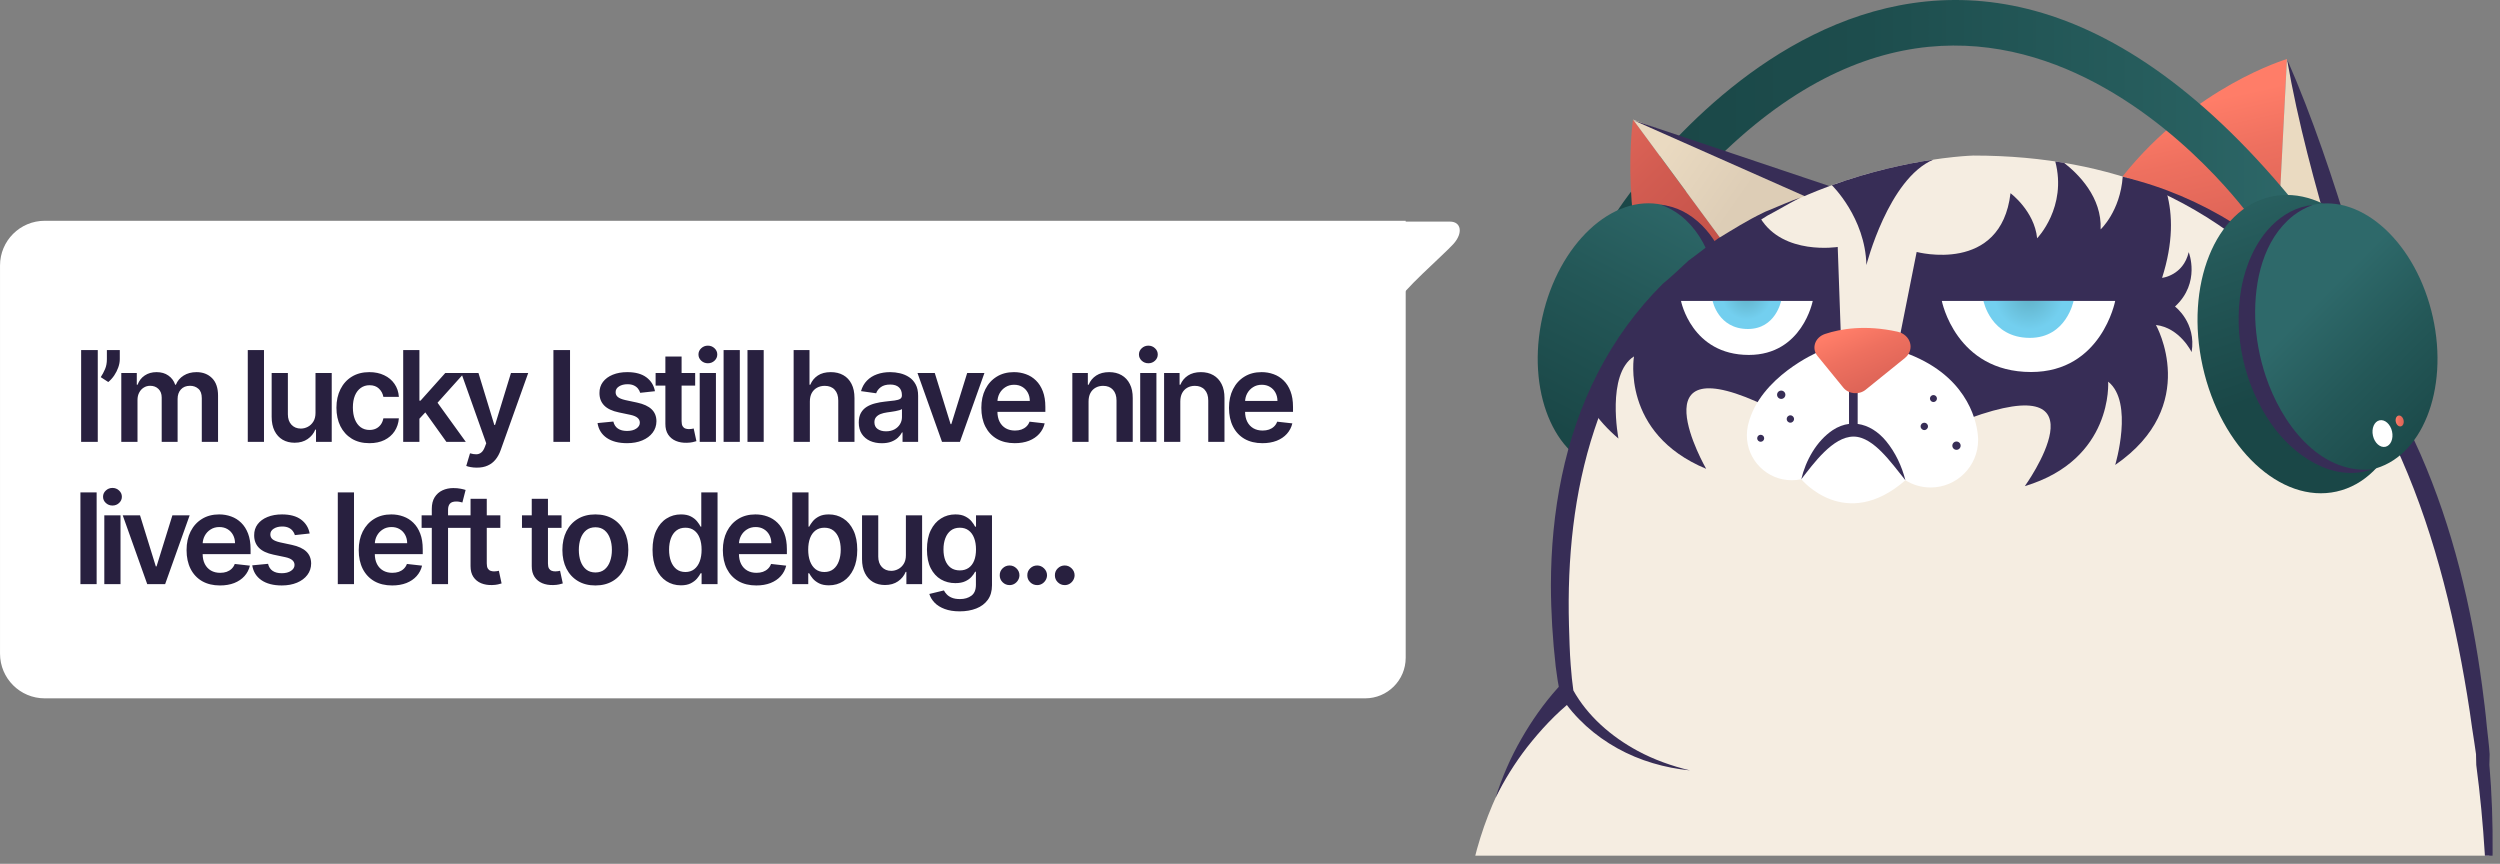 <svg width="246" height="85" viewBox="0 0 246 85" fill="none" xmlns="http://www.w3.org/2000/svg">
    <rect x="0" y="0" width="246" height="85" fill="#808080" stroke="none"/>
    <g clip-path="url(#clip0_1_5370)">
        <path d="M225.035 5.811C225.035 5.811 215.935 8.473 208.852 17.369L223.952 26.913L225.035 5.811Z" fill="url(#paint0_linear_1_5370)"/>
        <path d="M223.953 26.915L225.035 5.811L235.956 42.087L223.953 26.915Z" fill="#EADAC1"/>
        <path d="M225.039 5.811C227.58 11.606 229.568 17.628 231.417 23.672C233.216 29.73 234.884 35.849 235.96 42.086C233.415 36.292 231.426 30.269 229.582 24.224C227.786 18.165 226.119 12.046 225.039 5.811Z" fill="#372D56"/>
        <path d="M221.503 21.462C221.503 21.462 194.648 -16.358 164.189 20.891H159.051C159.051 20.891 188.535 -25.202 225.458 19.544L221.503 21.462V21.462Z" fill="url(#paint1_linear_1_5370)"/>
        <path d="M160.687 11.762C160.687 11.762 159.128 22.521 163.566 31.697L169.559 23.799L160.687 11.762Z" fill="url(#paint2_linear_1_5370)"/>
        <path d="M178.884 18.746L160.688 11.762L170.816 25.507L178.884 18.746Z" fill="url(#paint3_linear_1_5370)"/>
        <path d="M179.546 20.172L160.688 11.815L180.24 18.386L179.546 20.172Z" fill="#372D56"/>
        <path d="M169.604 35.157C171.204 27.968 168.51 21.253 163.586 20.156C158.662 19.06 153.373 23.999 151.772 31.187C150.172 38.376 152.867 45.092 157.791 46.188C162.715 47.284 168.004 42.345 169.604 35.157Z" fill="url(#paint4_linear_1_5370)"/>
        <path d="M157.652 46.185C162.922 46.609 166.573 41.499 168.064 37.02C168.684 35.174 169.04 33.229 169.106 31.283C169.203 27.651 168.341 23.574 165.367 21.205C164.796 20.768 164.152 20.409 163.449 20.154C164.193 20.229 164.935 20.451 165.62 20.803C168.427 22.273 169.943 25.403 170.484 28.41C171.279 32.987 170.186 37.885 167.525 41.693C165.403 44.757 161.497 47.497 157.652 46.185Z" fill="#372D56"/>
        <path d="M244.874 92.781C244.874 92.781 250.123 15.307 194.187 15.307C194.187 15.307 147.655 16.435 154.237 68.147C154.237 68.147 144.082 77.361 144.082 92.781H244.874Z" fill="url(#paint5_linear_1_5370)"/>
        <path d="M244.805 92.779C244.747 86.933 244.436 81.067 243.664 75.271L243.64 74.207C243.572 73.648 243.38 72.469 243.256 71.646C243.133 70.642 242.92 69.367 242.764 68.358C241.376 59.904 239.268 51.451 235.631 43.669C234.159 40.478 232.446 37.4 230.517 34.455L230.558 34.511C230.372 34.27 230.156 34.021 229.934 33.731C229.712 33.443 229.489 33.111 229.316 32.751L229.372 32.848C228.785 31.967 228.141 31.123 227.441 30.312C226.655 29.406 225.806 28.514 224.962 27.637C223.503 26.244 221.971 24.868 220.38 23.625C217.576 21.466 214.493 19.677 211.226 18.31C210.493 17.996 209.666 17.687 208.926 17.412C209.333 17.511 210.121 17.716 210.522 17.834C214.249 18.901 217.793 20.59 221.001 22.766C222.375 23.709 223.684 24.75 224.96 25.815C225.352 26.15 225.865 26.58 226.222 26.932C227.847 28.48 229.431 30.072 230.727 31.922L230.751 31.957L230.783 32.018C231.067 32.572 231.515 32.984 231.923 33.506C233.171 35.335 234.424 37.305 235.486 39.255C236.006 40.154 236.574 41.327 237.052 42.255C237.387 42.962 237.87 43.998 238.187 44.714C241.341 51.927 243.197 59.679 244.236 67.464C244.404 68.727 244.59 70.197 244.702 71.466C244.791 72.354 244.921 73.269 244.981 74.207L244.956 75.271C245.43 80.724 245.378 87.065 244.806 92.779H244.805Z" fill="#372D56"/>
        <path d="M180.258 18.227C180.258 18.227 183.545 21.406 183.654 26.079C183.654 26.079 185.815 17.585 190.246 15.705C187.706 16.082 184.156 16.814 180.258 18.227Z" fill="#372D56"/>
        <path d="M177.15 19.447C176.056 20.002 175.013 20.644 173.925 21.211C173.047 21.745 172.203 22.327 171.368 22.928L169.541 24.258C169.22 24.526 168.65 25.035 168.237 25.398C167.793 25.792 167.345 26.189 166.879 26.573L166.934 26.524C166.548 26.936 166.159 27.35 165.761 27.761C165.363 28.172 164.95 28.575 164.524 28.968L164.57 28.924C161.104 32.774 158.505 37.365 156.891 42.281C154.846 48.454 154.212 55.035 154.387 61.526C154.428 62.782 154.457 64.207 154.558 65.451C154.621 66.317 154.707 67.178 154.829 68.033L154.766 67.844L154.784 67.879C156.211 70.468 158.564 72.493 161.147 73.887C162.767 74.76 164.503 75.374 166.3 75.807C165.069 75.689 163.842 75.454 162.645 75.095C160.218 74.378 157.956 73.14 156.072 71.436C155.118 70.561 154.227 69.576 153.569 68.449L153.53 68.379L153.506 68.26C153.333 67.376 153.191 66.486 153.083 65.595C152.783 62.929 152.615 60.274 152.609 57.581C152.617 50.421 153.926 43.107 157.226 36.693C158.877 33.465 161.04 30.494 163.605 27.938C164.033 27.584 164.45 27.214 164.866 26.836C165.291 26.449 165.715 26.051 166.14 25.652C167.108 24.949 168.047 24.188 169.027 23.487C170.478 22.602 171.93 21.688 173.468 20.948L173.73 20.822C173.819 20.782 173.909 20.749 173.998 20.713C175.046 20.29 176.076 19.811 177.148 19.445L177.15 19.447Z" fill="#372D56"/>
        <path d="M199.245 47.834C207.979 45.214 207.442 37.555 207.442 37.555C209.995 39.571 208.136 45.751 208.136 45.751C216.624 39.907 212.144 31.979 212.144 31.979C214.496 32.248 215.655 34.648 215.655 34.648C216.142 31.741 214.02 30.164 214.02 30.164C216.573 27.812 215.369 24.812 215.369 24.812C214.831 27.12 212.749 27.342 212.749 27.342C213.854 23.875 213.797 21.115 213.203 18.962C211.821 18.367 210.38 17.835 208.876 17.376C208.631 20.802 206.702 22.572 206.702 22.572C206.843 19.419 204.512 17.118 203.103 16.023C202.817 15.975 202.528 15.928 202.239 15.885C203.423 20.397 200.454 23.446 200.454 23.446C200.185 20.759 197.834 19.011 197.834 19.011C196.893 27.007 188.599 24.792 188.599 24.792L186.141 37.131L193.735 41.183C207.709 36.077 199.244 47.834 199.244 47.834H199.245Z" fill="#372D56"/>
        <path d="M156.719 40.38C157.349 41.304 158.178 42.236 159.255 43.153C159.255 43.153 158.038 36.814 160.784 35.07C160.784 35.07 159.466 42.634 167.887 46.133C167.887 46.133 160.668 33.573 174.047 40.08L181.267 36.606L180.832 24.3C180.832 24.3 175.471 25.157 173.216 21.459C166.748 25.136 160.372 31.008 156.72 40.38H156.719Z" fill="#372D56"/>
        <path d="M191.075 29.611C191.075 29.611 192.441 36.606 199.861 36.606C206.798 36.606 208.135 29.611 208.135 29.611H191.074H191.075Z" fill="white"/>
        <path d="M195.173 29.611C195.173 29.611 195.882 33.247 199.738 33.247C203.343 33.247 204.038 29.611 204.038 29.611H195.172H195.173Z" fill="url(#paint6_radial_1_5370)"/>
        <path d="M165.41 29.611C165.41 29.611 166.447 34.926 172.086 34.926C177.356 34.926 178.373 29.611 178.373 29.611H165.41Z" fill="white"/>
        <path d="M168.523 29.611C168.523 29.611 169.062 32.373 171.993 32.373C174.731 32.373 175.26 29.611 175.26 29.611H168.523Z" fill="url(#paint7_radial_1_5370)"/>
        <path d="M194.643 43.083C194.638 42.964 194.627 42.846 194.613 42.729C194.439 41.171 193.4 36.776 187.286 34.647H178.888C178.888 34.647 173.191 37.066 172.032 41.723C172.014 41.791 171.998 41.861 171.984 41.93C171.984 41.933 171.983 41.935 171.982 41.938C171.923 42.228 171.891 42.528 171.891 42.836C171.891 45.277 173.87 47.256 176.311 47.256C176.633 47.256 176.944 47.221 177.247 47.156C177.247 47.156 181.564 52.419 187.492 47.256C188.211 47.706 189.06 47.968 189.972 47.968C192.555 47.968 194.648 45.875 194.648 43.292C194.648 43.292 194.651 43.218 194.643 43.082V43.083Z" fill="white"/>
        <path d="M185.596 43.411C184.824 42.475 183.844 41.852 182.795 41.715V38.299C182.795 38.063 182.604 37.873 182.369 37.873C182.134 37.873 181.943 38.063 181.943 38.299V41.712C181.41 41.779 180.869 41.977 180.337 42.327C178.738 43.401 177.677 45.32 177.246 47.157C178.433 45.642 180.34 42.958 182.398 42.96C183.446 42.964 184.406 43.725 185.135 44.451C185.968 45.283 186.699 46.273 187.492 47.257C187.135 45.864 186.517 44.534 185.596 43.411Z" fill="#372D56"/>
        <path d="M181.391 38.153L178.844 35.031C178.222 34.267 178.592 33.19 179.589 32.86C181.106 32.356 183.527 31.938 186.705 32.637C188.03 32.929 188.45 34.416 187.441 35.23L183.577 38.353C182.926 38.878 181.906 38.785 181.391 38.153Z" fill="url(#paint8_linear_1_5370)"/>
        <path d="M154.8 68.868C153.093 70.212 151.607 71.82 150.262 73.529C149.061 75.085 148.025 76.747 147.156 78.516C147.793 76.497 148.649 74.525 149.711 72.687C150.715 70.933 151.889 69.256 153.239 67.744C153.339 67.634 153.426 67.537 153.537 67.426L154.799 68.867L154.8 68.868Z" fill="#372D56"/>
        <path d="M190.251 39.561C190.441 39.561 190.596 39.406 190.596 39.216C190.596 39.026 190.441 38.871 190.251 38.871C190.061 38.871 189.906 39.026 189.906 39.216C189.906 39.406 190.061 39.561 190.251 39.561Z" fill="#372D56"/>
        <path d="M189.351 42.319C189.552 42.319 189.714 42.157 189.714 41.957C189.714 41.756 189.552 41.594 189.351 41.594C189.151 41.594 188.988 41.756 188.988 41.957C188.988 42.157 189.151 42.319 189.351 42.319Z" fill="#372D56"/>
        <path d="M192.518 44.263C192.744 44.263 192.927 44.08 192.927 43.854C192.927 43.628 192.744 43.445 192.518 43.445C192.292 43.445 192.109 43.628 192.109 43.854C192.109 44.08 192.292 44.263 192.518 44.263Z" fill="#372D56"/>
        <path d="M173.251 43.471C173.441 43.471 173.596 43.316 173.596 43.126C173.596 42.936 173.441 42.781 173.251 42.781C173.061 42.781 172.906 42.936 172.906 43.126C172.906 43.316 173.061 43.471 173.251 43.471Z" fill="#372D56"/>
        <path d="M176.171 41.593C176.372 41.593 176.534 41.431 176.534 41.23C176.534 41.03 176.372 40.867 176.171 40.867C175.971 40.867 175.809 41.03 175.809 41.23C175.809 41.431 175.971 41.593 176.171 41.593Z" fill="#372D56"/>
        <path d="M175.272 39.253C175.498 39.253 175.681 39.07 175.681 38.844C175.681 38.618 175.498 38.435 175.272 38.435C175.046 38.435 174.863 38.618 174.863 38.844C174.863 39.07 175.046 39.253 175.272 39.253Z" fill="#372D56"/>
        <path d="M229.917 48.369C235.405 47.147 238.409 39.661 236.625 31.648C234.841 23.636 228.946 18.13 223.457 19.352C217.969 20.574 214.966 28.06 216.749 36.073C218.533 44.086 224.428 49.591 229.917 48.369Z" fill="url(#paint9_linear_1_5370)"/>
        <path d="M233.371 46.195C238.295 45.099 240.989 38.383 239.389 31.195C237.789 24.006 232.5 19.068 227.576 20.164C222.652 21.26 219.957 27.976 221.558 35.164C223.158 42.353 228.447 47.291 233.371 46.195Z" fill="url(#paint10_linear_1_5370)"/>
        <path d="M233.367 46.203C229.521 47.514 225.619 44.776 223.495 41.71C220.833 37.904 219.74 33.005 220.535 28.428C221.077 25.419 222.592 22.29 225.4 20.821C226.085 20.469 226.828 20.246 227.571 20.172C226.867 20.427 226.223 20.787 225.653 21.222C222.679 23.591 221.818 27.668 221.913 31.3C221.979 33.247 222.336 35.191 222.955 37.037C224.446 41.516 228.099 46.627 233.367 46.203Z" fill="#372D56"/>
        <path d="M234.727 43.964C235.246 43.849 235.537 43.172 235.377 42.452C235.217 41.733 234.666 41.243 234.147 41.359C233.628 41.475 233.337 42.152 233.497 42.871C233.657 43.59 234.208 44.08 234.727 43.964Z" fill="white"/>
        <path d="M236.247 41.955C236.459 41.908 236.577 41.632 236.512 41.339C236.446 41.046 236.222 40.846 236.011 40.893C235.8 40.94 235.682 41.216 235.747 41.509C235.812 41.803 236.036 42.002 236.247 41.955Z" fill="url(#paint11_linear_1_5370)"/>
    </g>
    <path d="M137.409 21.807C137.409 21.807 141.615 21.807 142.687 21.807C143.759 21.807 144.006 22.906 143.017 24.006C142.027 25.105 137.775 28.771 137.409 29.87C137.043 30.97 137.409 21.807 137.409 21.807Z" fill="white"/>
    <path d="M138.32 21.725H4.4C1.971 21.725 0.002 23.694 0.002 26.123V64.319C0.002 66.748 1.971 68.717 4.4 68.717H134.33C136.534 68.717 138.32 66.931 138.32 64.727V21.725Z" fill="white"/>
    <path d="M9.62 34.449V43.477H7.984V34.449H9.62ZM11.787 34.449V35.348C11.787 35.607 11.737 35.876 11.637 36.155C11.54 36.431 11.406 36.696 11.236 36.948C11.065 37.198 10.871 37.413 10.654 37.592L9.913 37.111C10.075 36.867 10.216 36.604 10.336 36.322C10.457 36.037 10.517 35.715 10.517 35.357V34.449H11.787ZM11.935 43.477V36.706H13.46V37.856H13.539C13.68 37.468 13.914 37.166 14.24 36.948C14.566 36.728 14.956 36.618 15.408 36.618C15.867 36.618 16.253 36.729 16.568 36.953C16.885 37.173 17.108 37.474 17.238 37.856H17.308C17.458 37.48 17.711 37.18 18.066 36.957C18.425 36.731 18.85 36.618 19.34 36.618C19.963 36.618 20.472 36.815 20.866 37.208C21.259 37.602 21.456 38.177 21.456 38.932V43.477H19.856V39.179C19.856 38.758 19.744 38.451 19.521 38.257C19.298 38.06 19.024 37.962 18.701 37.962C18.316 37.962 18.015 38.083 17.797 38.324C17.583 38.562 17.476 38.872 17.476 39.254V43.477H15.911V39.113C15.911 38.763 15.805 38.484 15.594 38.275C15.385 38.066 15.111 37.962 14.774 37.962C14.544 37.962 14.336 38.021 14.148 38.138C13.96 38.253 13.81 38.416 13.698 38.628C13.586 38.836 13.53 39.08 13.53 39.359V43.477H11.935ZM25.977 34.449V43.477H24.381V34.449H25.977ZM31.046 40.629V36.706H32.642V43.477H31.095V42.273H31.024C30.872 42.652 30.62 42.962 30.27 43.203C29.924 43.444 29.496 43.565 28.988 43.565C28.544 43.565 28.152 43.466 27.811 43.269C27.473 43.069 27.208 42.78 27.017 42.401C26.826 42.019 26.731 41.558 26.731 41.017V36.706H28.327V40.77C28.327 41.199 28.444 41.54 28.679 41.793C28.914 42.045 29.223 42.172 29.605 42.172C29.84 42.172 30.068 42.114 30.288 42C30.509 41.885 30.689 41.715 30.83 41.489C30.974 41.259 31.046 40.973 31.046 40.629ZM36.35 43.609C35.674 43.609 35.093 43.46 34.609 43.164C34.127 42.867 33.755 42.457 33.493 41.934C33.235 41.408 33.105 40.802 33.105 40.118C33.105 39.43 33.238 38.823 33.502 38.297C33.767 37.768 34.14 37.357 34.622 37.063C35.107 36.766 35.68 36.618 36.341 36.618C36.891 36.618 37.377 36.719 37.8 36.922C38.226 37.122 38.566 37.405 38.818 37.773C39.071 38.137 39.215 38.563 39.25 39.051H37.725C37.663 38.725 37.516 38.453 37.284 38.235C37.055 38.015 36.748 37.905 36.363 37.905C36.037 37.905 35.75 37.993 35.503 38.169C35.257 38.343 35.064 38.592 34.926 38.919C34.791 39.245 34.723 39.636 34.723 40.091C34.723 40.553 34.791 40.949 34.926 41.281C35.061 41.611 35.251 41.865 35.495 42.044C35.741 42.22 36.031 42.308 36.363 42.308C36.598 42.308 36.808 42.264 36.993 42.176C37.181 42.085 37.339 41.954 37.465 41.784C37.591 41.613 37.678 41.406 37.725 41.162H39.25C39.212 41.641 39.071 42.066 38.827 42.436C38.583 42.804 38.251 43.092 37.831 43.3C37.411 43.506 36.917 43.609 36.35 43.609ZM41.129 41.352L41.124 39.425H41.38L43.813 36.706H45.678L42.685 40.038H42.354L41.129 41.352ZM39.674 43.477V34.449H41.27V43.477H39.674ZM43.923 43.477L41.719 40.395L42.795 39.271L45.832 43.477H43.923ZM46.919 46.016C46.702 46.016 46.5 45.998 46.315 45.963C46.133 45.93 45.987 45.892 45.879 45.848L46.249 44.605C46.481 44.673 46.688 44.705 46.871 44.702C47.053 44.699 47.213 44.642 47.351 44.53C47.492 44.421 47.611 44.239 47.708 43.983L47.845 43.618L45.389 36.706H47.082L48.643 41.819H48.713L50.278 36.706H51.975L49.264 44.297C49.138 44.655 48.97 44.962 48.762 45.218C48.553 45.476 48.297 45.673 47.995 45.808C47.695 45.947 47.336 46.016 46.919 46.016ZM56.091 34.449V43.477H54.456V34.449H56.091ZM64.449 38.495L62.994 38.654C62.953 38.507 62.881 38.369 62.778 38.24C62.678 38.111 62.543 38.006 62.372 37.927C62.202 37.847 61.993 37.808 61.746 37.808C61.414 37.808 61.135 37.88 60.909 38.024C60.686 38.168 60.575 38.354 60.578 38.584C60.575 38.781 60.647 38.941 60.794 39.064C60.944 39.188 61.191 39.289 61.535 39.368L62.69 39.615C63.33 39.753 63.806 39.972 64.118 40.272C64.433 40.572 64.591 40.964 64.594 41.449C64.591 41.875 64.466 42.251 64.219 42.577C63.975 42.901 63.636 43.153 63.201 43.336C62.766 43.518 62.267 43.609 61.702 43.609C60.874 43.609 60.207 43.435 59.701 43.089C59.196 42.739 58.894 42.253 58.797 41.63L60.353 41.48C60.424 41.785 60.574 42.016 60.803 42.172C61.032 42.328 61.331 42.405 61.698 42.405C62.077 42.405 62.381 42.328 62.611 42.172C62.843 42.016 62.959 41.824 62.959 41.594C62.959 41.4 62.884 41.24 62.734 41.114C62.587 40.987 62.358 40.891 62.046 40.823L60.891 40.58C60.242 40.445 59.761 40.218 59.45 39.897C59.138 39.574 58.984 39.166 58.987 38.672C58.984 38.254 59.097 37.893 59.326 37.587C59.559 37.279 59.88 37.041 60.292 36.873C60.706 36.703 61.184 36.618 61.724 36.618C62.518 36.618 63.142 36.787 63.598 37.124C64.056 37.462 64.34 37.919 64.449 38.495ZM68.404 36.706V37.94H64.512V36.706H68.404ZM65.473 35.084H67.069V41.44C67.069 41.655 67.101 41.819 67.166 41.934C67.233 42.045 67.321 42.122 67.43 42.163C67.539 42.204 67.659 42.225 67.791 42.225C67.891 42.225 67.983 42.217 68.065 42.203C68.15 42.188 68.215 42.175 68.259 42.163L68.528 43.41C68.442 43.44 68.32 43.472 68.162 43.507C68.006 43.543 67.815 43.563 67.589 43.569C67.189 43.581 66.829 43.521 66.509 43.388C66.189 43.253 65.934 43.045 65.746 42.763C65.561 42.48 65.47 42.128 65.473 41.705V35.084ZM68.852 43.477V36.706H70.448V43.477H68.852ZM69.654 35.745C69.402 35.745 69.184 35.661 69.002 35.493C68.82 35.323 68.729 35.119 68.729 34.881C68.729 34.64 68.82 34.436 69.002 34.268C69.184 34.098 69.402 34.012 69.654 34.012C69.91 34.012 70.128 34.098 70.307 34.268C70.489 34.436 70.58 34.64 70.58 34.881C70.58 35.119 70.489 35.323 70.307 35.493C70.128 35.661 69.91 35.745 69.654 35.745ZM72.798 34.449V43.477H71.202V34.449H72.798ZM75.148 34.449V43.477H73.552V34.449H75.148ZM79.69 39.509V43.477H78.094V34.449H79.655V37.856H79.734C79.893 37.474 80.138 37.173 80.47 36.953C80.805 36.729 81.232 36.618 81.749 36.618C82.219 36.618 82.629 36.716 82.979 36.913C83.328 37.11 83.599 37.398 83.79 37.777C83.984 38.156 84.081 38.619 84.081 39.166V43.477H82.485V39.412C82.485 38.957 82.367 38.603 82.132 38.35C81.9 38.094 81.574 37.967 81.154 37.967C80.872 37.967 80.619 38.028 80.395 38.152C80.175 38.272 80.002 38.447 79.875 38.676C79.752 38.905 79.69 39.183 79.69 39.509ZM86.769 43.613C86.34 43.613 85.954 43.537 85.61 43.384C85.269 43.228 84.998 42.999 84.799 42.696C84.602 42.394 84.503 42.02 84.503 41.577C84.503 41.195 84.574 40.879 84.715 40.629C84.856 40.379 85.048 40.179 85.292 40.029C85.536 39.88 85.811 39.766 86.117 39.69C86.425 39.611 86.744 39.553 87.073 39.518C87.47 39.477 87.792 39.44 88.038 39.408C88.285 39.373 88.465 39.32 88.576 39.249C88.691 39.176 88.748 39.063 88.748 38.91V38.883C88.748 38.551 88.65 38.294 88.453 38.112C88.256 37.93 87.972 37.839 87.602 37.839C87.211 37.839 86.901 37.924 86.672 38.094C86.446 38.265 86.293 38.466 86.214 38.698L84.724 38.487C84.841 38.075 85.035 37.731 85.305 37.455C85.576 37.176 85.906 36.967 86.297 36.829C86.688 36.688 87.12 36.618 87.593 36.618C87.919 36.618 88.244 36.656 88.567 36.732C88.891 36.809 89.186 36.935 89.454 37.111C89.721 37.285 89.935 37.521 90.097 37.821C90.262 38.121 90.344 38.495 90.344 38.945V43.477H88.81V42.547H88.757C88.66 42.734 88.523 42.911 88.347 43.075C88.174 43.237 87.955 43.368 87.69 43.468C87.429 43.565 87.122 43.613 86.769 43.613ZM87.183 42.441C87.504 42.441 87.781 42.377 88.016 42.251C88.252 42.122 88.432 41.951 88.559 41.74C88.688 41.528 88.753 41.297 88.753 41.048V40.25C88.703 40.291 88.617 40.329 88.497 40.364C88.379 40.4 88.247 40.431 88.1 40.457C87.953 40.483 87.808 40.507 87.664 40.528C87.52 40.548 87.395 40.566 87.289 40.58C87.051 40.613 86.838 40.666 86.65 40.739C86.462 40.813 86.314 40.916 86.205 41.048C86.096 41.177 86.042 41.344 86.042 41.55C86.042 41.844 86.149 42.066 86.363 42.216C86.578 42.366 86.851 42.441 87.183 42.441ZM96.867 36.706L94.456 43.477H92.693L90.282 36.706H91.983L93.539 41.735H93.61L95.17 36.706H96.867ZM99.852 43.609C99.173 43.609 98.587 43.468 98.093 43.186C97.602 42.901 97.225 42.498 96.96 41.978C96.696 41.455 96.564 40.839 96.564 40.131C96.564 39.434 96.696 38.823 96.96 38.297C97.228 37.768 97.601 37.357 98.08 37.063C98.559 36.766 99.122 36.618 99.768 36.618C100.186 36.618 100.579 36.685 100.95 36.82C101.323 36.953 101.652 37.158 101.937 37.438C102.225 37.717 102.451 38.072 102.616 38.504C102.78 38.933 102.863 39.445 102.863 40.038V40.528H97.313V39.452H101.333C101.33 39.146 101.264 38.874 101.135 38.636C101.005 38.395 100.825 38.206 100.593 38.068C100.363 37.93 100.096 37.861 99.79 37.861C99.464 37.861 99.178 37.94 98.931 38.099C98.684 38.254 98.491 38.46 98.353 38.716C98.218 38.969 98.149 39.246 98.146 39.549V40.488C98.146 40.882 98.218 41.22 98.362 41.502C98.506 41.781 98.707 41.995 98.966 42.145C99.225 42.292 99.527 42.366 99.874 42.366C100.106 42.366 100.316 42.333 100.504 42.269C100.692 42.201 100.856 42.103 100.994 41.973C101.132 41.844 101.236 41.684 101.307 41.493L102.797 41.66C102.703 42.054 102.523 42.398 102.259 42.692C101.997 42.983 101.662 43.209 101.254 43.371C100.845 43.529 100.378 43.609 99.852 43.609ZM107.114 39.509V43.477H105.518V36.706H107.044V37.856H107.123C107.279 37.477 107.527 37.176 107.868 36.953C108.212 36.729 108.636 36.618 109.142 36.618C109.609 36.618 110.016 36.718 110.363 36.917C110.713 37.117 110.983 37.407 111.174 37.786C111.368 38.165 111.463 38.625 111.461 39.166V43.477H109.865V39.412C109.865 38.96 109.747 38.606 109.512 38.35C109.28 38.094 108.958 37.967 108.547 37.967C108.268 37.967 108.019 38.028 107.802 38.152C107.587 38.272 107.418 38.447 107.295 38.676C107.174 38.905 107.114 39.183 107.114 39.509ZM112.196 43.477V36.706H113.792V43.477H112.196ZM112.998 35.745C112.746 35.745 112.528 35.661 112.346 35.493C112.164 35.323 112.073 35.119 112.073 34.881C112.073 34.64 112.164 34.436 112.346 34.268C112.528 34.098 112.746 34.012 112.998 34.012C113.254 34.012 113.471 34.098 113.651 34.268C113.833 34.436 113.924 34.64 113.924 34.881C113.924 35.119 113.833 35.323 113.651 35.493C113.471 35.661 113.254 35.745 112.998 35.745ZM116.142 39.509V43.477H114.546V36.706H116.071V37.856H116.151C116.306 37.477 116.555 37.176 116.896 36.953C117.239 36.729 117.664 36.618 118.17 36.618C118.637 36.618 119.044 36.718 119.391 36.917C119.74 37.117 120.011 37.407 120.202 37.786C120.396 38.165 120.491 38.625 120.488 39.166V43.477H118.892V39.412C118.892 38.96 118.775 38.606 118.54 38.35C118.308 38.094 117.986 37.967 117.574 37.967C117.295 37.967 117.047 38.028 116.829 38.152C116.615 38.272 116.446 38.447 116.323 38.676C116.202 38.905 116.142 39.183 116.142 39.509ZM124.221 43.609C123.542 43.609 122.956 43.468 122.462 43.186C121.972 42.901 121.594 42.498 121.329 41.978C121.065 41.455 120.933 40.839 120.933 40.131C120.933 39.434 121.065 38.823 121.329 38.297C121.597 37.768 121.97 37.357 122.449 37.063C122.928 36.766 123.491 36.618 124.137 36.618C124.555 36.618 124.949 36.685 125.319 36.82C125.692 36.953 126.021 37.158 126.306 37.438C126.594 37.717 126.82 38.072 126.985 38.504C127.15 38.933 127.232 39.445 127.232 40.038V40.528H121.682V39.452H125.702C125.699 39.146 125.633 38.874 125.504 38.636C125.375 38.395 125.194 38.206 124.962 38.068C124.733 37.93 124.465 37.861 124.159 37.861C123.833 37.861 123.547 37.94 123.3 38.099C123.053 38.254 122.861 38.46 122.722 38.716C122.587 38.969 122.518 39.246 122.515 39.549V40.488C122.515 40.882 122.587 41.22 122.731 41.502C122.875 41.781 123.077 41.995 123.335 42.145C123.594 42.292 123.896 42.366 124.243 42.366C124.475 42.366 124.685 42.333 124.874 42.269C125.062 42.201 125.225 42.103 125.363 41.973C125.501 41.844 125.605 41.684 125.676 41.493L127.166 41.66C127.072 42.054 126.892 42.398 126.628 42.692C126.366 42.983 126.031 43.209 125.623 43.371C125.214 43.529 124.747 43.609 124.221 43.609ZM9.509 48.449V57.477H7.914V48.449H9.509ZM10.264 57.477V50.706H11.859V57.477H10.264ZM11.066 49.745C10.813 49.745 10.596 49.661 10.414 49.493C10.231 49.323 10.14 49.119 10.14 48.881C10.14 48.64 10.231 48.436 10.414 48.268C10.596 48.098 10.813 48.012 11.066 48.012C11.322 48.012 11.539 48.098 11.718 48.268C11.9 48.436 11.992 48.64 11.992 48.881C11.992 49.119 11.9 49.323 11.718 49.493C11.539 49.661 11.322 49.745 11.066 49.745ZM18.662 50.706L16.25 57.477H14.487L12.076 50.706H13.777L15.333 55.735H15.404L16.964 50.706H18.662ZM21.646 57.609C20.967 57.609 20.381 57.468 19.887 57.186C19.397 56.901 19.019 56.498 18.755 55.978C18.49 55.455 18.358 54.839 18.358 54.131C18.358 53.434 18.49 52.823 18.755 52.297C19.022 51.768 19.395 51.357 19.874 51.063C20.353 50.766 20.916 50.618 21.562 50.618C21.98 50.618 22.374 50.685 22.744 50.82C23.117 50.953 23.446 51.158 23.731 51.438C24.019 51.717 24.246 52.072 24.41 52.504C24.575 52.933 24.657 53.445 24.657 54.038V54.528H19.107V53.452H23.127C23.124 53.146 23.058 52.874 22.929 52.636C22.8 52.395 22.619 52.206 22.387 52.068C22.158 51.93 21.89 51.861 21.584 51.861C21.258 51.861 20.972 51.94 20.725 52.099C20.478 52.254 20.286 52.46 20.148 52.716C20.012 52.969 19.943 53.246 19.94 53.549V54.488C19.94 54.882 20.012 55.22 20.156 55.502C20.3 55.781 20.502 55.995 20.76 56.145C21.019 56.292 21.322 56.366 21.668 56.366C21.901 56.366 22.111 56.333 22.299 56.269C22.487 56.201 22.65 56.103 22.788 55.973C22.926 55.844 23.03 55.684 23.101 55.493L24.591 55.66C24.497 56.054 24.318 56.398 24.053 56.692C23.791 56.983 23.456 57.209 23.048 57.371C22.64 57.529 22.172 57.609 21.646 57.609ZM30.472 52.495L29.017 52.654C28.976 52.507 28.904 52.369 28.801 52.24C28.701 52.111 28.566 52.006 28.395 51.927C28.225 51.847 28.016 51.808 27.77 51.808C27.438 51.808 27.158 51.88 26.932 52.024C26.709 52.168 26.599 52.354 26.601 52.584C26.599 52.781 26.671 52.941 26.817 53.064C26.967 53.188 27.214 53.289 27.558 53.368L28.713 53.615C29.354 53.753 29.83 53.972 30.141 54.272C30.456 54.572 30.614 54.964 30.617 55.449C30.614 55.875 30.489 56.251 30.242 56.577C29.999 56.901 29.659 57.153 29.224 57.336C28.789 57.518 28.29 57.609 27.726 57.609C26.897 57.609 26.23 57.435 25.724 57.089C25.219 56.739 24.918 56.253 24.821 55.63L26.377 55.48C26.447 55.785 26.597 56.016 26.826 56.172C27.055 56.328 27.354 56.405 27.721 56.405C28.1 56.405 28.404 56.328 28.634 56.172C28.866 56.016 28.982 55.824 28.982 55.594C28.982 55.4 28.907 55.24 28.757 55.114C28.61 54.987 28.381 54.891 28.069 54.823L26.914 54.58C26.265 54.445 25.785 54.218 25.473 53.897C25.161 53.574 25.007 53.166 25.01 52.672C25.007 52.254 25.12 51.893 25.349 51.587C25.582 51.279 25.904 51.041 26.315 50.873C26.729 50.703 27.207 50.618 27.747 50.618C28.541 50.618 29.166 50.787 29.621 51.124C30.079 51.462 30.363 51.919 30.472 52.495ZM34.834 48.449V57.477H33.239V48.449H34.834ZM38.586 57.609C37.907 57.609 37.321 57.468 36.827 57.186C36.337 56.901 35.959 56.498 35.694 55.978C35.43 55.455 35.298 54.839 35.298 54.131C35.298 53.434 35.43 52.823 35.694 52.297C35.962 51.768 36.335 51.357 36.814 51.063C37.293 50.766 37.856 50.618 38.502 50.618C38.92 50.618 39.314 50.685 39.684 50.82C40.057 50.953 40.386 51.158 40.671 51.438C40.959 51.717 41.185 52.072 41.35 52.504C41.515 52.933 41.597 53.445 41.597 54.038V54.528H36.047V53.452H40.067C40.064 53.146 39.998 52.874 39.869 52.636C39.74 52.395 39.559 52.206 39.327 52.068C39.098 51.93 38.83 51.861 38.525 51.861C38.198 51.861 37.912 51.94 37.665 52.099C37.418 52.254 37.226 52.46 37.087 52.716C36.952 52.969 36.883 53.246 36.88 53.549V54.488C36.88 54.882 36.952 55.22 37.096 55.502C37.24 55.781 37.442 55.995 37.7 56.145C37.959 56.292 38.261 56.366 38.608 56.366C38.84 56.366 39.05 56.333 39.239 56.269C39.427 56.201 39.59 56.103 39.728 55.973C39.866 55.844 39.97 55.684 40.041 55.493L41.531 55.66C41.437 56.054 41.258 56.398 40.993 56.692C40.731 56.983 40.397 57.209 39.988 57.371C39.58 57.529 39.112 57.609 38.586 57.609ZM45.49 50.706V51.94H41.487V50.706H45.49ZM42.488 57.477V50.067C42.488 49.611 42.582 49.232 42.77 48.929C42.961 48.627 43.217 48.4 43.537 48.25C43.857 48.101 44.213 48.026 44.604 48.026C44.88 48.026 45.125 48.048 45.34 48.092C45.554 48.136 45.713 48.175 45.816 48.211L45.499 49.445C45.431 49.425 45.346 49.404 45.243 49.383C45.14 49.36 45.025 49.348 44.899 49.348C44.602 49.348 44.392 49.42 44.269 49.564C44.148 49.705 44.088 49.908 44.088 50.172V57.477H42.488ZM49.234 50.706V51.94H45.342V50.706H49.234ZM46.302 49.084H47.898V55.44C47.898 55.655 47.931 55.819 47.995 55.934C48.063 56.045 48.151 56.122 48.26 56.163C48.368 56.204 48.489 56.225 48.621 56.225C48.721 56.225 48.812 56.217 48.894 56.203C48.98 56.188 49.044 56.175 49.088 56.163L49.357 57.41C49.272 57.44 49.15 57.472 48.991 57.507C48.836 57.543 48.645 57.563 48.418 57.569C48.019 57.581 47.659 57.521 47.338 57.388C47.018 57.253 46.764 57.045 46.576 56.763C46.391 56.48 46.3 56.128 46.302 55.705V49.084ZM55.255 50.706V51.94H51.363V50.706H55.255ZM52.324 49.084H53.919V55.44C53.919 55.655 53.952 55.819 54.016 55.934C54.084 56.045 54.172 56.122 54.281 56.163C54.39 56.204 54.51 56.225 54.642 56.225C54.742 56.225 54.833 56.217 54.916 56.203C55.001 56.188 55.066 56.175 55.11 56.163L55.379 57.41C55.293 57.44 55.171 57.472 55.013 57.507C54.857 57.543 54.666 57.563 54.44 57.569C54.04 57.581 53.68 57.521 53.36 57.388C53.039 57.253 52.785 57.045 52.597 56.763C52.412 56.48 52.321 56.128 52.324 55.705V49.084ZM58.584 57.609C57.922 57.609 57.349 57.463 56.864 57.172C56.38 56.882 56.004 56.474 55.736 55.951C55.472 55.428 55.339 54.817 55.339 54.118C55.339 53.418 55.472 52.806 55.736 52.279C56.004 51.753 56.38 51.345 56.864 51.054C57.349 50.763 57.922 50.618 58.584 50.618C59.245 50.618 59.818 50.763 60.303 51.054C60.788 51.345 61.162 51.753 61.427 52.279C61.694 52.806 61.828 53.418 61.828 54.118C61.828 54.817 61.694 55.428 61.427 55.951C61.162 56.474 60.788 56.882 60.303 57.172C59.818 57.463 59.245 57.609 58.584 57.609ZM58.593 56.331C58.951 56.331 59.251 56.232 59.492 56.035C59.733 55.835 59.912 55.568 60.029 55.233C60.15 54.898 60.21 54.525 60.21 54.113C60.21 53.699 60.15 53.324 60.029 52.989C59.912 52.651 59.733 52.382 59.492 52.182C59.251 51.983 58.951 51.883 58.593 51.883C58.225 51.883 57.919 51.983 57.676 52.182C57.435 52.382 57.254 52.651 57.133 52.989C57.016 53.324 56.957 53.699 56.957 54.113C56.957 54.525 57.016 54.898 57.133 55.233C57.254 55.568 57.435 55.835 57.676 56.035C57.919 56.232 58.225 56.331 58.593 56.331ZM67.001 57.596C66.469 57.596 65.993 57.459 65.573 57.186C65.152 56.912 64.82 56.516 64.576 55.995C64.332 55.475 64.21 54.843 64.21 54.1C64.21 53.348 64.334 52.713 64.581 52.196C64.831 51.675 65.167 51.283 65.59 51.019C66.013 50.751 66.485 50.618 67.005 50.618C67.402 50.618 67.728 50.685 67.984 50.82C68.239 50.953 68.442 51.113 68.592 51.301C68.742 51.486 68.858 51.661 68.94 51.825H69.006V48.449H70.607V57.477H69.037V56.41H68.94C68.858 56.574 68.739 56.749 68.583 56.934C68.427 57.117 68.222 57.272 67.966 57.402C67.71 57.531 67.389 57.596 67.001 57.596ZM67.446 56.286C67.784 56.286 68.072 56.195 68.31 56.013C68.548 55.828 68.729 55.571 68.852 55.242C68.976 54.913 69.037 54.529 69.037 54.091C69.037 53.653 68.976 53.273 68.852 52.95C68.732 52.626 68.552 52.375 68.314 52.196C68.079 52.016 67.79 51.927 67.446 51.927C67.09 51.927 66.794 52.019 66.555 52.205C66.317 52.39 66.138 52.645 66.018 52.971C65.897 53.298 65.837 53.671 65.837 54.091C65.837 54.514 65.897 54.892 66.018 55.224C66.141 55.553 66.322 55.813 66.56 56.004C66.801 56.192 67.096 56.286 67.446 56.286ZM74.418 57.609C73.739 57.609 73.153 57.468 72.659 57.186C72.168 56.901 71.791 56.498 71.526 55.978C71.262 55.455 71.129 54.839 71.129 54.131C71.129 53.434 71.262 52.823 71.526 52.297C71.793 51.768 72.167 51.357 72.646 51.063C73.125 50.766 73.688 50.618 74.334 50.618C74.751 50.618 75.145 50.685 75.515 50.82C75.889 50.953 76.218 51.158 76.503 51.438C76.791 51.717 77.017 52.072 77.182 52.504C77.346 52.933 77.429 53.445 77.429 54.038V54.528H71.879V53.452H75.899C75.896 53.146 75.83 52.874 75.701 52.636C75.571 52.395 75.391 52.206 75.158 52.068C74.929 51.93 74.662 51.861 74.356 51.861C74.03 51.861 73.743 51.94 73.496 52.099C73.25 52.254 73.057 52.46 72.919 52.716C72.784 52.969 72.715 53.246 72.712 53.549V54.488C72.712 54.882 72.784 55.22 72.928 55.502C73.072 55.781 73.273 55.995 73.532 56.145C73.79 56.292 74.093 56.366 74.44 56.366C74.672 56.366 74.882 56.333 75.07 56.269C75.258 56.201 75.421 56.103 75.559 55.973C75.698 55.844 75.802 55.684 75.873 55.493L77.362 55.66C77.268 56.054 77.089 56.398 76.825 56.692C76.563 56.983 76.228 57.209 75.82 57.371C75.411 57.529 74.944 57.609 74.418 57.609ZM77.962 57.477V48.449H79.558V51.825H79.624C79.707 51.661 79.823 51.486 79.972 51.301C80.122 51.113 80.325 50.953 80.581 50.82C80.837 50.685 81.163 50.618 81.559 50.618C82.082 50.618 82.554 50.751 82.974 51.019C83.398 51.283 83.733 51.675 83.979 52.196C84.229 52.713 84.354 53.348 84.354 54.1C84.354 54.843 84.232 55.475 83.988 55.995C83.744 56.516 83.412 56.912 82.992 57.186C82.572 57.459 82.096 57.596 81.564 57.596C81.176 57.596 80.854 57.531 80.598 57.402C80.343 57.272 80.137 57.117 79.981 56.934C79.829 56.749 79.71 56.574 79.624 56.41H79.532V57.477H77.962ZM79.527 54.091C79.527 54.529 79.589 54.913 79.712 55.242C79.839 55.571 80.019 55.828 80.255 56.013C80.493 56.195 80.781 56.286 81.119 56.286C81.471 56.286 81.767 56.192 82.005 56.004C82.243 55.813 82.422 55.553 82.542 55.224C82.666 54.892 82.728 54.514 82.728 54.091C82.728 53.671 82.667 53.298 82.547 52.971C82.426 52.645 82.247 52.39 82.009 52.205C81.771 52.019 81.474 51.927 81.119 51.927C80.778 51.927 80.488 52.016 80.25 52.196C80.012 52.375 79.831 52.626 79.708 52.95C79.588 53.273 79.527 53.653 79.527 54.091ZM89.14 54.629V50.706H90.735V57.477H89.188V56.273H89.118C88.965 56.652 88.713 56.962 88.364 57.203C88.017 57.444 87.589 57.565 87.081 57.565C86.637 57.565 86.245 57.466 85.904 57.269C85.566 57.069 85.302 56.78 85.111 56.401C84.92 56.019 84.824 55.558 84.824 55.017V50.706H86.42V54.77C86.42 55.199 86.537 55.54 86.772 55.793C87.007 56.045 87.316 56.172 87.698 56.172C87.933 56.172 88.161 56.114 88.381 56C88.602 55.885 88.782 55.715 88.924 55.489C89.068 55.259 89.14 54.973 89.14 54.629ZM94.434 60.157C93.861 60.157 93.369 60.079 92.957 59.923C92.546 59.77 92.215 59.565 91.966 59.306C91.716 59.047 91.543 58.761 91.445 58.446L92.882 58.098C92.947 58.23 93.041 58.361 93.165 58.49C93.288 58.623 93.454 58.731 93.663 58.817C93.874 58.905 94.14 58.949 94.461 58.949C94.913 58.949 95.288 58.839 95.585 58.618C95.882 58.401 96.03 58.042 96.03 57.543V56.26H95.951C95.868 56.425 95.748 56.593 95.589 56.767C95.433 56.94 95.226 57.086 94.968 57.203C94.712 57.321 94.39 57.38 94.002 57.38C93.482 57.38 93.01 57.258 92.587 57.014C92.167 56.767 91.832 56.4 91.582 55.912C91.335 55.421 91.212 54.807 91.212 54.069C91.212 53.326 91.335 52.698 91.582 52.187C91.832 51.673 92.168 51.283 92.592 51.019C93.015 50.751 93.486 50.618 94.007 50.618C94.403 50.618 94.73 50.685 94.985 50.82C95.244 50.953 95.45 51.113 95.602 51.301C95.755 51.486 95.871 51.661 95.951 51.825H96.039V50.706H97.612V57.587C97.612 58.166 97.474 58.645 97.198 59.024C96.922 59.403 96.544 59.687 96.065 59.875C95.586 60.063 95.043 60.157 94.434 60.157ZM94.447 56.128C94.785 56.128 95.073 56.045 95.311 55.881C95.549 55.716 95.73 55.48 95.854 55.171C95.977 54.863 96.039 54.492 96.039 54.06C96.039 53.634 95.977 53.261 95.854 52.941C95.733 52.62 95.554 52.372 95.316 52.196C95.081 52.016 94.791 51.927 94.447 51.927C94.092 51.927 93.795 52.019 93.557 52.205C93.319 52.39 93.14 52.644 93.019 52.967C92.899 53.287 92.838 53.652 92.838 54.06C92.838 54.475 92.899 54.838 93.019 55.149C93.143 55.458 93.323 55.699 93.561 55.872C93.802 56.042 94.098 56.128 94.447 56.128ZM99.344 57.574C99.077 57.574 98.847 57.48 98.656 57.291C98.466 57.103 98.371 56.874 98.374 56.604C98.371 56.339 98.466 56.113 98.656 55.925C98.847 55.737 99.077 55.643 99.344 55.643C99.603 55.643 99.828 55.737 100.019 55.925C100.213 56.113 100.311 56.339 100.314 56.604C100.311 56.783 100.264 56.946 100.173 57.093C100.085 57.24 99.967 57.358 99.82 57.446C99.676 57.531 99.517 57.574 99.344 57.574ZM102.058 57.574C101.79 57.574 101.561 57.48 101.37 57.291C101.179 57.103 101.085 56.874 101.088 56.604C101.085 56.339 101.179 56.113 101.37 55.925C101.561 55.737 101.79 55.643 102.058 55.643C102.316 55.643 102.541 55.737 102.732 55.925C102.926 56.113 103.025 56.339 103.028 56.604C103.025 56.783 102.978 56.946 102.887 57.093C102.798 57.24 102.681 57.358 102.534 57.446C102.39 57.531 102.231 57.574 102.058 57.574ZM104.771 57.574C104.504 57.574 104.275 57.48 104.084 57.291C103.893 57.103 103.799 56.874 103.802 56.604C103.799 56.339 103.893 56.113 104.084 55.925C104.275 55.737 104.504 55.643 104.771 55.643C105.03 55.643 105.255 55.737 105.446 55.925C105.64 56.113 105.738 56.339 105.741 56.604C105.738 56.783 105.691 56.946 105.6 57.093C105.512 57.24 105.394 57.358 105.248 57.446C105.104 57.531 104.945 57.574 104.771 57.574Z" fill="#28203F"/>
    <defs>
        <linearGradient id="paint0_linear_1_5370" x1="216.601" y1="10.056" x2="219.362" y2="22.449" gradientUnits="userSpaceOnUse">
            <stop stop-color="#FF7D68"/>
            <stop offset="0.43" stop-color="#EE705F"/>
            <stop offset="1" stop-color="#DD6457"/>
        </linearGradient>
        <linearGradient id="paint1_linear_1_5370" x1="228.105" y1="10.73" x2="161.698" y2="10.73" gradientUnits="userSpaceOnUse">
            <stop stop-color="#2E696A"/>
            <stop offset="0.22" stop-color="#275E5E"/>
            <stop offset="0.67" stop-color="#1D4D4D"/>
            <stop offset="1" stop-color="#1A4747"/>
        </linearGradient>
        <linearGradient id="paint2_linear_1_5370" x1="156.423" y1="16.026" x2="167.829" y2="27.433" gradientUnits="userSpaceOnUse">
            <stop stop-color="#DD6457"/>
            <stop offset="0.33" stop-color="#D25C51"/>
            <stop offset="1" stop-color="#C15048"/>
        </linearGradient>
        <linearGradient id="paint3_linear_1_5370" x1="163.698" y1="14.329" x2="173.343" y2="21.072" gradientUnits="userSpaceOnUse">
            <stop stop-color="#EADAC1"/>
            <stop offset="0.79" stop-color="#DDCDB6"/>
        </linearGradient>
        <linearGradient id="paint4_linear_1_5370" x1="167.747" y1="19.664" x2="155.45" y2="43.193" gradientUnits="userSpaceOnUse">
            <stop stop-color="#2E696A"/>
            <stop offset="0.45" stop-color="#245858"/>
            <stop offset="1" stop-color="#1A4747"/>
        </linearGradient>
        <linearGradient id="paint5_linear_1_5370" x1="178.322" y1="53.525" x2="233.45" y2="108.652" gradientUnits="userSpaceOnUse">
            <stop stop-color="#F5EDE1"/>
        </linearGradient>
        <radialGradient id="paint6_radial_1_5370" cx="0" cy="0" r="1" gradientUnits="userSpaceOnUse" gradientTransform="translate(199.656 29.04) scale(4.231 4.231)">
            <stop stop-color="#61B0C6"/>
            <stop offset="0.8" stop-color="#73CFEF"/>
        </radialGradient>
        <radialGradient id="paint7_radial_1_5370" cx="0" cy="0" r="1" gradientUnits="userSpaceOnUse" gradientTransform="translate(171.892 28.966) scale(3.565)">
            <stop stop-color="#61B0C6"/>
            <stop offset="0.69" stop-color="#73CFEF"/>
        </radialGradient>
        <linearGradient id="paint8_linear_1_5370" x1="182.387" y1="32.101" x2="184.842" y2="37.782" gradientUnits="userSpaceOnUse">
            <stop stop-color="#FF7D68"/>
            <stop offset="0.43" stop-color="#EE705F"/>
            <stop offset="1" stop-color="#DD6457"/>
        </linearGradient>
        <linearGradient id="paint9_linear_1_5370" x1="219.681" y1="13.735" x2="227.884" y2="37.288" gradientUnits="userSpaceOnUse">
            <stop stop-color="#2E696A"/>
            <stop offset="0.45" stop-color="#245858"/>
            <stop offset="1" stop-color="#1A4747"/>
        </linearGradient>
        <linearGradient id="paint10_linear_1_5370" x1="227.452" y1="30.152" x2="240.716" y2="43.416" gradientUnits="userSpaceOnUse">
            <stop stop-color="#2E696A"/>
            <stop offset="0.45" stop-color="#245858"/>
            <stop offset="1" stop-color="#1A4747"/>
        </linearGradient>
        <linearGradient id="paint11_linear_1_5370" x1="235.731" y1="41.419" x2="236.533" y2="41.419" gradientUnits="userSpaceOnUse">
            <stop stop-color="#FF7D68"/>
            <stop offset="0.43" stop-color="#EE705F"/>
            <stop offset="1" stop-color="#DD6457"/>
        </linearGradient>
        <clipPath id="clip0_1_5370">
            <rect width="101.206" height="84.2" fill="white" transform="translate(144.082)"/>
        </clipPath>
    </defs>
</svg>
